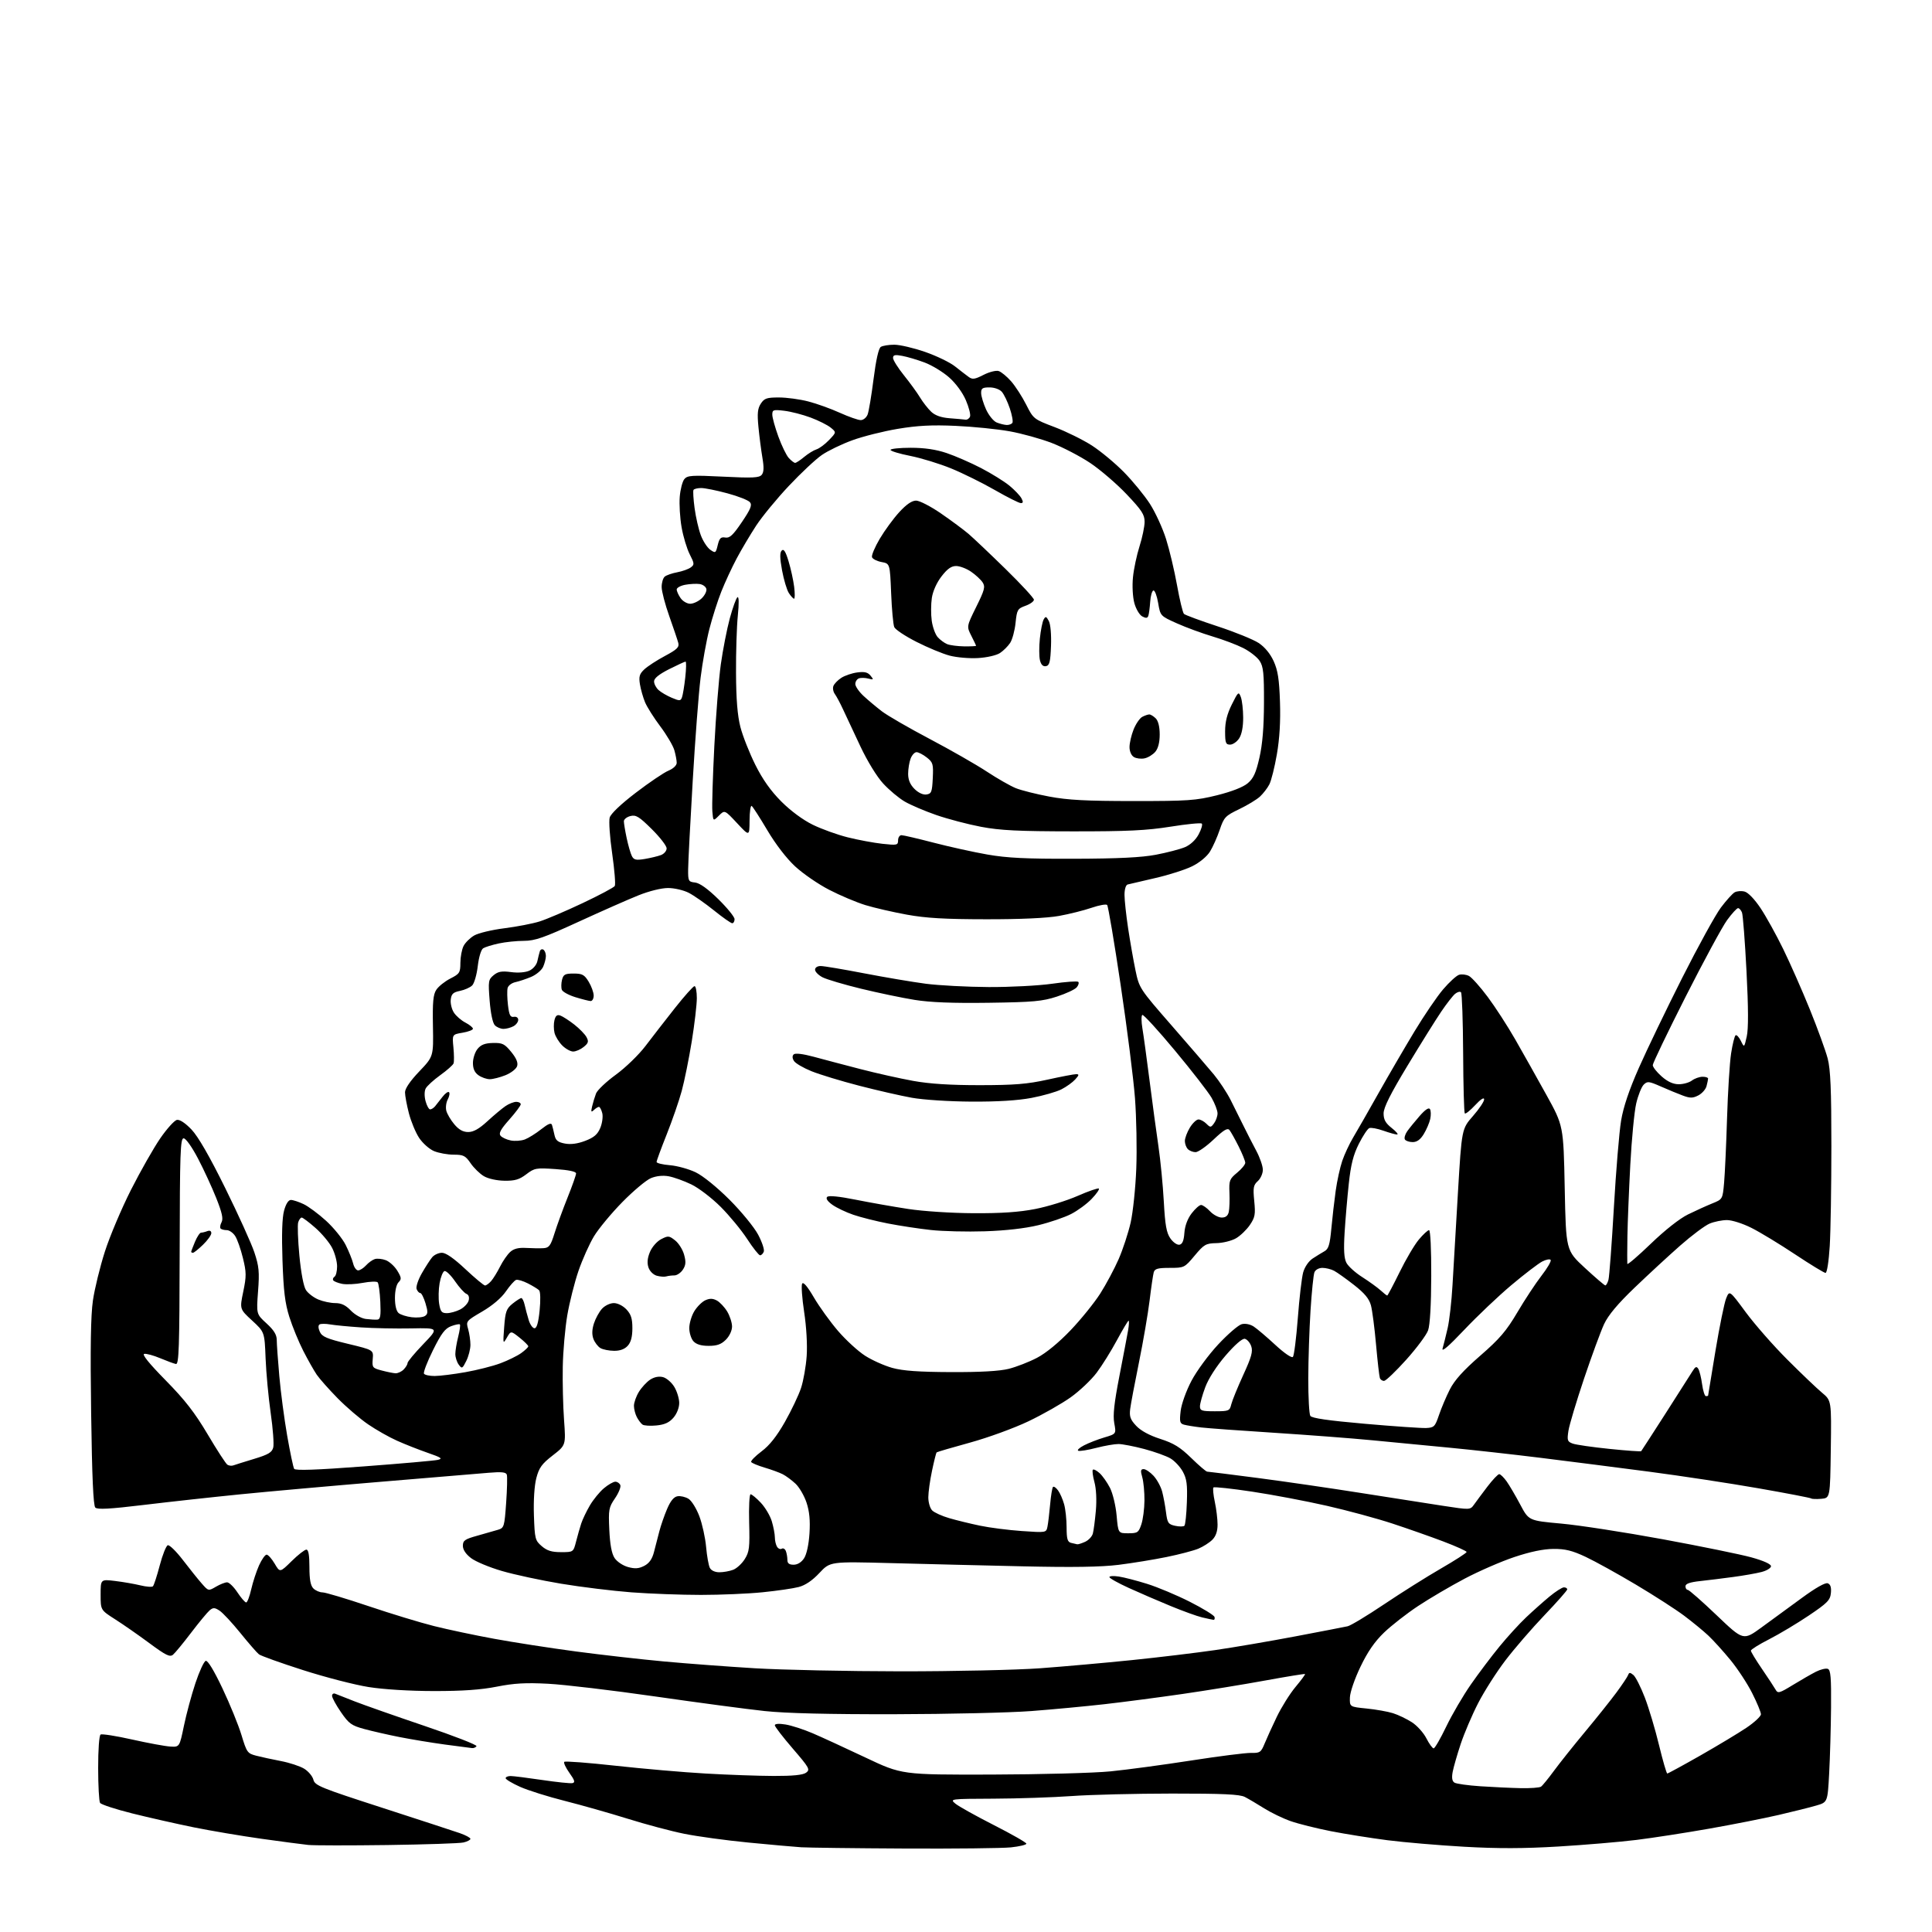 <?xml version="1.0" encoding="UTF-8" standalone="no"?>
<svg 
  version="1.1" 
  xmlns="http://www.w3.org/2000/svg" 
  xmlns:xlink="http://www.w3.org/1999/xlink" 
  xmlns:svg="http://www.w3.org/2000/svg"
  xmlns:rdf="http://www.w3.org/1999/02/22-rdf-syntax-ns#"
  xmlns:cc="http://creativecommons.org/ns#"
  xmlns:dc="http://purl.org/dc/elements/1.1/"
  viewBox="0 0 768 768"
  width="768"
  height="768"
>
<style>svg {background-color: white; }</style>"
<path stroke="none" fill="black" fill-rule="evenodd" d="M359.60,734.82C339.75,734.72 321.25,734.49 318.50,734.32C315.75,734.14 306.30,733.30 297.50,732.44C288.70,731.59 277.23,730.02 272.00,728.96C266.77,727.91 256.65,725.21 249.50,722.97C242.35,720.74 231.10,717.55 224.50,715.88C217.90,714.22 209.91,711.71 206.75,710.30C203.59,708.88 201.00,707.34 201.00,706.86C201.00,706.39 201.89,706.00 202.97,706.00C204.05,706.00 209.69,706.71 215.50,707.57C221.30,708.43 226.72,708.99 227.54,708.82C228.72,708.57 228.47,707.71 226.35,704.75C224.88,702.68 223.96,700.71 224.31,700.36C224.66,700.01 233.84,700.71 244.72,701.91C255.60,703.11 271.70,704.51 280.50,705.01C289.30,705.52 301.48,705.95 307.56,705.97C315.23,705.99 319.18,705.59 320.44,704.67C322.12,703.44 321.74,702.75 315.13,695.08C311.21,690.53 308.00,686.37 308.00,685.82C308.00,685.21 309.63,685.09 312.25,685.51C314.59,685.89 319.43,687.45 323.00,688.98C326.57,690.51 336.02,694.85 344.00,698.63C358.50,705.50 358.50,705.50 394.00,705.42C413.52,705.37 434.90,704.80 441.50,704.14C448.10,703.48 462.50,701.54 473.50,699.83C484.50,698.12 495.22,696.76 497.32,696.81C500.82,696.89 501.27,696.59 502.66,693.20C503.49,691.16 505.68,686.35 507.53,682.50C509.38,678.65 512.73,673.30 514.97,670.61C517.22,667.92 518.93,665.60 518.78,665.45C518.62,665.31 511.52,666.46 503.00,668.02C494.48,669.58 479.62,672.00 470.00,673.39C460.38,674.78 446.43,676.61 439.00,677.45C431.57,678.29 418.52,679.52 410.00,680.17C401.48,680.82 376.95,681.39 355.50,681.43C329.51,681.48 312.33,681.06 304.00,680.17C297.12,679.44 277.55,676.83 260.50,674.38C243.45,671.93 224.29,669.65 217.93,669.32C208.98,668.85 204.36,669.11 197.50,670.47C191.24,671.71 183.92,672.23 172.57,672.22C162.85,672.21 152.55,671.58 146.50,670.62C141.00,669.75 129.27,666.72 120.42,663.88C111.58,661.05 103.71,658.23 102.92,657.61C102.14,657.00 98.82,653.19 95.55,649.14C92.27,645.09 88.56,641.10 87.29,640.27C85.35,639.00 84.74,638.97 83.36,640.11C82.47,640.86 79.16,644.85 76.00,649.00C72.84,653.15 69.59,657.10 68.77,657.78C67.52,658.81 65.93,658.03 59.38,653.18C55.05,649.97 48.91,645.70 45.75,643.69C40.00,640.02 40.00,640.02 40.00,633.90C40.00,627.77 40.00,627.77 45.75,628.46C48.91,628.84 53.43,629.63 55.79,630.20C58.15,630.78 60.40,630.95 60.79,630.58C61.18,630.20 62.40,626.46 63.50,622.27C64.60,618.08 66.04,614.47 66.70,614.26C67.36,614.04 70.06,616.69 72.70,620.13C75.34,623.57 78.70,627.77 80.18,629.45C82.84,632.49 82.86,632.49 85.83,630.75C87.47,629.79 89.47,629.00 90.27,629.00C91.08,629.00 92.93,630.80 94.38,633.00C95.84,635.20 97.40,637.00 97.86,637.00C98.31,637.00 99.22,634.64 99.87,631.75C100.53,628.86 101.93,624.59 102.98,622.25C104.04,619.91 105.39,618.00 105.98,618.00C106.58,618.00 108.02,619.61 109.18,621.57C111.28,625.15 111.28,625.15 115.93,620.57C118.48,618.06 121.12,616.00 121.78,616.00C122.62,616.00 123.00,618.16 123.00,622.93C123.00,627.89 123.45,630.30 124.57,631.43C125.44,632.29 127.08,633.00 128.22,633.00C129.36,633.00 137.54,635.45 146.40,638.43C155.25,641.42 167.00,645.00 172.50,646.38C178.00,647.76 188.76,650.04 196.42,651.44C204.07,652.85 218.70,655.12 228.92,656.48C239.14,657.84 254.93,659.63 264.00,660.46C273.07,661.30 289.27,662.51 300.00,663.16C310.73,663.81 336.82,664.36 358.00,664.38C379.45,664.39 404.03,663.85 413.50,663.16C422.85,662.47 439.27,661.01 450.00,659.91C460.73,658.81 475.57,657.02 483.00,655.94C490.43,654.86 504.82,652.40 515.00,650.47C525.17,648.54 534.49,646.74 535.70,646.47C536.91,646.21 543.44,642.27 550.20,637.73C556.97,633.18 567.11,626.80 572.75,623.54C578.39,620.28 583.00,617.31 583.00,616.94C583.00,616.57 578.84,614.69 573.75,612.76C568.66,610.83 559.55,607.63 553.50,605.64C547.45,603.64 535.75,600.47 527.50,598.59C519.25,596.71 505.85,594.17 497.72,592.95C489.59,591.73 482.68,590.98 482.37,591.29C482.06,591.61 482.30,594.17 482.90,596.98C483.51,599.80 484.00,603.88 484.00,606.05C484.00,608.72 483.32,610.68 481.91,612.09C480.76,613.24 478.27,614.83 476.37,615.62C474.47,616.41 468.77,617.91 463.71,618.94C458.64,619.98 450.06,621.37 444.62,622.05C437.68,622.91 426.40,623.09 406.62,622.64C391.16,622.29 367.59,621.72 354.25,621.36C330.00,620.72 330.00,620.72 325.75,625.26C322.94,628.27 320.14,630.17 317.50,630.86C315.30,631.44 308.84,632.38 303.14,632.95C297.45,633.53 286.42,634.00 278.64,634.00C270.86,634.00 258.43,633.54 251.00,632.98C243.57,632.41 230.97,630.87 223.00,629.54C215.03,628.21 204.45,625.94 199.51,624.49C194.56,623.05 189.05,620.75 187.26,619.38C185.16,617.78 184.00,616.03 184.00,614.48C184.00,612.38 184.77,611.84 189.75,610.46C192.91,609.57 196.62,608.51 198.00,608.10C200.38,607.38 200.53,606.86 201.20,597.42C201.59,591.96 201.71,586.91 201.46,586.19C201.13,585.20 199.34,585.02 194.26,585.45C190.54,585.76 171.30,587.37 151.50,589.02C131.70,590.67 106.50,592.92 95.50,594.02C84.50,595.12 67.29,597.01 57.26,598.22C43.60,599.87 38.73,600.13 37.88,599.28C37.09,598.49 36.58,587.04 36.23,561.75C35.86,535.83 36.07,522.95 36.94,516.94C37.62,512.30 39.76,503.55 41.70,497.50C43.64,491.45 48.30,480.43 52.06,473.00C55.82,465.57 61.06,456.36 63.70,452.51C66.35,448.67 69.33,445.37 70.33,445.18C71.45,444.96 73.66,446.42 76.13,449.01C78.77,451.79 83.28,459.61 89.53,472.27C94.71,482.76 99.92,494.26 101.11,497.82C102.96,503.39 103.17,505.57 102.58,513.33C101.90,522.37 101.90,522.37 105.95,526.07C108.87,528.74 110.00,530.57 110.01,532.63C110.01,534.21 110.47,540.67 111.03,547.00C111.58,553.33 112.99,563.97 114.15,570.66C115.32,577.35 116.57,583.30 116.93,583.88C117.39,584.63 125.71,584.34 144.54,582.92C159.37,581.81 172.62,580.64 174.00,580.33C176.11,579.85 175.50,579.41 170.00,577.51C166.43,576.27 160.95,574.11 157.83,572.71C154.70,571.32 149.53,568.39 146.33,566.20C143.12,564.01 137.67,559.34 134.20,555.81C130.74,552.28 127.00,548.07 125.90,546.45C124.80,544.83 122.39,540.58 120.56,537.00C118.73,533.42 116.24,527.35 115.02,523.50C113.29,518.02 112.70,513.14 112.29,501.00C111.94,490.76 112.15,484.06 112.92,481.25C113.65,478.56 114.65,477.00 115.64,477.00C116.50,477.00 118.77,477.75 120.69,478.66C122.61,479.57 126.65,482.57 129.66,485.32C132.66,488.07 136.16,492.38 137.42,494.91C138.68,497.43 140.01,500.74 140.38,502.25C140.74,503.76 141.63,505.00 142.36,505.00C143.09,505.00 144.49,504.11 145.48,503.03C146.46,501.94 148.04,500.80 149.00,500.50C149.95,500.20 151.92,500.40 153.37,500.95C154.81,501.50 156.87,503.38 157.93,505.12C159.60,507.86 159.66,508.48 158.43,509.72C157.59,510.56 157.00,513.12 157.00,515.95C157.00,518.94 157.55,521.21 158.46,521.97C159.26,522.63 161.63,523.38 163.71,523.63C165.79,523.88 168.14,523.65 168.93,523.12C170.13,522.32 170.16,521.48 169.14,518.08C168.47,515.84 167.54,514.00 167.07,514.00C166.60,514.00 165.94,513.29 165.61,512.42C165.28,511.56 166.20,508.74 167.67,506.17C169.14,503.60 171.01,500.71 171.82,499.75C172.64,498.79 174.38,498.00 175.69,498.00C177.25,498.00 180.48,500.25 185.00,504.50C188.81,508.07 192.32,511.00 192.81,511.00C193.29,511.00 194.38,510.21 195.23,509.25C196.07,508.29 197.67,505.70 198.78,503.50C199.88,501.30 201.70,498.67 202.82,497.66C204.26,496.36 206.11,495.90 209.18,496.08C211.56,496.22 214.66,496.26 216.07,496.17C218.27,496.02 218.89,495.19 220.43,490.25C221.42,487.09 223.75,480.70 225.61,476.06C227.48,471.41 229.00,467.09 229.00,466.45C229.00,465.71 226.05,465.08 220.83,464.73C213.11,464.20 212.46,464.31 209.20,466.80C206.44,468.90 204.70,469.42 200.51,469.36C197.47,469.31 194.06,468.56 192.35,467.55C190.73,466.59 188.36,464.28 187.08,462.41C185.02,459.40 184.22,459.00 180.34,459.00C177.92,459.00 174.41,458.36 172.53,457.58C170.66,456.80 168.00,454.43 166.61,452.33C165.22,450.22 163.39,445.82 162.54,442.54C161.69,439.26 161.00,435.52 161.00,434.22C161.00,432.71 163.05,429.70 166.66,425.92C172.32,419.98 172.32,419.98 172.10,407.91C171.92,398.32 172.19,395.35 173.45,393.44C174.32,392.11 176.82,390.11 179.01,388.99C182.71,387.11 183.00,386.65 183.01,382.73C183.02,380.40 183.59,377.40 184.27,376.05C184.95,374.71 186.85,372.83 188.50,371.87C190.15,370.91 195.55,369.62 200.50,369.00C205.45,368.37 211.75,367.16 214.50,366.29C217.25,365.43 224.95,362.15 231.60,359.00C238.26,355.86 244.01,352.79 244.38,352.20C244.75,351.60 244.28,345.80 243.35,339.30C242.41,332.81 241.97,326.38 242.36,325.00C242.81,323.46 246.79,319.67 252.76,315.11C258.08,311.04 263.91,307.10 265.72,306.35C267.65,305.54 269.00,304.26 269.00,303.23C269.00,302.27 268.58,300.01 268.06,298.21C267.54,296.41 265.04,292.17 262.50,288.78C259.95,285.40 257.22,281.07 256.42,279.17C255.63,277.26 254.71,274.03 254.38,271.99C253.89,268.93 254.20,267.89 256.14,266.07C257.44,264.86 261.12,262.46 264.33,260.75C269.14,258.18 270.07,257.27 269.63,255.57C269.33,254.43 267.73,249.68 266.07,245.00C264.40,240.32 263.03,235.09 263.02,233.37C263.01,231.65 263.56,229.78 264.25,229.21C264.94,228.64 267.16,227.87 269.20,227.49C271.23,227.11 273.64,226.25 274.56,225.58C276.10,224.45 276.07,224.06 274.17,220.33C273.04,218.11 271.58,213.27 270.94,209.57C270.29,205.86 269.97,200.42 270.21,197.48C270.45,194.53 271.28,191.37 272.04,190.45C273.27,188.97 275.03,188.86 287.51,189.48C299.17,190.07 301.80,189.94 302.79,188.75C303.66,187.71 303.73,185.82 303.06,181.90C302.56,178.93 301.85,173.44 301.49,169.70C300.97,164.33 301.17,162.39 302.44,160.45C303.83,158.33 304.81,158.00 309.63,158.00C312.70,158.00 317.95,158.71 321.30,159.58C324.65,160.44 330.29,162.47 333.83,164.08C337.38,165.68 341.13,167.00 342.16,167.00C343.20,167.00 344.43,165.99 344.90,164.75C345.37,163.51 346.43,157.16 347.26,150.63C348.22,143.08 349.26,138.45 350.13,137.90C350.88,137.42 353.30,137.03 355.50,137.03C357.70,137.03 363.22,138.32 367.76,139.90C372.30,141.48 377.64,144.06 379.62,145.64C381.60,147.21 384.04,149.09 385.03,149.81C386.55,150.93 387.46,150.81 390.97,149.02C393.27,147.84 395.95,147.17 397.00,147.50C398.03,147.83 400.26,149.67 401.95,151.59C403.63,153.51 406.32,157.67 407.92,160.84C410.79,166.52 410.92,166.63 419.25,169.79C423.88,171.55 430.56,174.85 434.09,177.13C437.61,179.41 443.35,184.18 446.83,187.73C450.31,191.28 454.93,196.92 457.09,200.26C459.25,203.61 462.14,209.89 463.51,214.22C464.88,218.55 466.85,226.84 467.89,232.64C468.93,238.44 470.17,243.56 470.64,244.03C471.11,244.49 477.12,246.71 484.00,248.97C490.87,251.22 498.23,254.21 500.34,255.60C502.77,257.21 504.95,259.86 506.30,262.82C507.96,266.48 508.51,270.00 508.81,279.00C509.07,286.68 508.66,293.59 507.58,299.82C506.70,304.95 505.35,310.35 504.58,311.82C503.82,313.30 502.13,315.47 500.85,316.66C499.56,317.85 495.84,320.10 492.59,321.66C487.08,324.31 486.55,324.86 484.87,329.82C483.88,332.75 482.14,336.66 481.00,338.50C479.77,340.48 476.88,342.88 473.94,344.34C471.21,345.70 464.59,347.82 459.23,349.04C453.88,350.26 448.94,351.41 448.25,351.60C447.53,351.79 447.00,353.54 447.01,355.72C447.01,357.80 447.66,363.80 448.45,369.06C449.25,374.32 450.56,381.83 451.38,385.75C452.85,392.80 453.03,393.08 465.68,407.58C472.73,415.66 480.30,424.45 482.50,427.10C484.70,429.76 487.70,434.31 489.17,437.21C490.63,440.12 492.94,444.75 494.29,447.50C495.64,450.25 497.92,454.71 499.37,457.42C500.82,460.13 502.00,463.54 502.00,465.01C502.00,466.49 501.10,468.51 499.99,469.51C498.24,471.09 498.06,472.13 498.58,477.41C499.11,482.74 498.89,483.93 496.84,486.95C495.55,488.84 493.08,491.22 491.35,492.23C489.61,493.24 486.12,494.11 483.59,494.16C479.34,494.25 478.65,494.64 474.89,499.13C470.87,503.94 470.74,504.00 464.97,504.00C460.27,504.00 459.04,504.34 458.63,505.75C458.36,506.71 457.61,511.77 456.98,517.00C456.34,522.23 454.45,533.25 452.77,541.50C451.09,549.75 449.51,558.13 449.26,560.13C448.90,563.09 449.33,564.32 451.66,566.79C453.48,568.74 456.91,570.60 461.24,571.99C466.58,573.71 469.14,575.28 473.54,579.58C476.59,582.56 479.44,585.00 479.87,585.00C480.30,585.00 489.35,586.14 499.99,587.52C510.63,588.91 529.05,591.59 540.92,593.47C552.79,595.35 567.44,597.64 573.47,598.56C584.43,600.24 584.43,600.24 585.97,598.07C586.81,596.88 589.20,593.68 591.27,590.95C593.35,588.23 595.46,586.00 595.96,586.00C596.45,586.00 597.78,587.29 598.91,588.87C600.03,590.45 602.47,594.61 604.33,598.11C607.71,604.48 607.71,604.48 620.60,605.65C627.70,606.29 645.88,609.10 661.00,611.88C676.12,614.67 691.99,617.91 696.25,619.09C701.02,620.41 704.00,621.75 704.00,622.58C704.00,623.32 702.31,624.36 700.25,624.89C698.19,625.43 693.12,626.32 689.00,626.87C684.88,627.43 678.91,628.17 675.75,628.51C671.73,628.95 670.00,629.57 670.00,630.57C670.00,631.36 670.41,632.00 670.92,632.00C671.42,632.00 676.59,636.54 682.41,642.10C692.99,652.20 692.99,652.20 700.24,646.92C704.23,644.01 711.44,638.74 716.26,635.21C721.75,631.18 725.59,629.01 726.57,629.39C727.64,629.80 728.03,631.00 727.81,633.24C727.54,636.09 726.44,637.21 719.00,642.22C714.33,645.36 707.24,649.60 703.25,651.64C699.26,653.67 696.00,655.71 696.00,656.16C696.00,656.61 697.99,659.89 700.42,663.44C702.85,666.99 705.28,670.69 705.82,671.65C706.72,673.25 707.31,673.10 712.65,669.83C715.87,667.86 720.00,665.49 721.84,664.55C723.68,663.62 725.81,663.10 726.59,663.40C727.72,663.83 727.97,666.83 727.87,678.72C727.80,686.85 727.46,698.66 727.12,704.96C726.50,716.42 726.50,716.42 722.00,717.73C719.52,718.46 712.77,720.14 707.00,721.48C701.23,722.82 688.85,725.26 679.50,726.91C670.15,728.56 657.10,730.58 650.50,731.40C643.90,732.21 629.95,733.39 619.50,734.02C605.78,734.84 595.36,734.87 582.00,734.11C571.83,733.53 558.10,732.36 551.50,731.51C544.90,730.66 534.80,729.05 529.06,727.93C523.31,726.80 516.11,725.00 513.06,723.93C510.00,722.86 505.25,720.56 502.50,718.83C499.75,717.10 496.31,715.07 494.85,714.32C492.80,713.26 486.17,712.96 465.85,712.97C451.36,712.98 433.43,713.42 426.00,713.96C418.57,714.49 404.62,714.96 395.00,715.00C377.61,715.07 377.51,715.08 379.80,716.99C381.07,718.04 387.93,721.87 395.05,725.49C402.17,729.11 408.00,732.44 408.00,732.89C408.00,733.35 405.23,734.00 401.85,734.36C398.47,734.71 379.46,734.92 359.60,734.82zM154.00,733.43C138.88,733.63 124.70,733.62 122.50,733.39C120.30,733.16 111.97,732.06 104.00,730.95C96.03,729.83 83.88,727.78 77.00,726.39C70.12,724.99 59.11,722.50 52.51,720.85C45.92,719.20 40.19,717.32 39.78,716.68C39.37,716.03 39.02,709.79 39.02,702.81C39.01,695.50 39.42,689.86 39.99,689.51C40.53,689.17 46.16,690.06 52.50,691.48C58.83,692.90 65.67,694.16 67.69,694.28C71.36,694.50 71.36,694.50 73.12,686.00C74.09,681.33 76.14,673.70 77.69,669.06C79.24,664.41 81.07,660.43 81.78,660.22C82.58,659.96 85.06,664.04 88.43,671.16C91.39,677.40 94.80,685.76 96.00,689.74C98.08,696.61 98.37,697.02 101.84,697.92C103.85,698.44 108.28,699.40 111.68,700.05C115.07,700.70 119.22,702.06 120.90,703.08C122.57,704.10 124.23,706.07 124.58,707.46C125.16,709.77 127.40,710.68 151.86,718.59C166.51,723.34 180.41,727.88 182.75,728.69C185.09,729.50 187.00,730.53 187.00,730.97C187.00,731.41 185.76,732.06 184.25,732.41C182.74,732.77 169.12,733.22 154.00,733.43zM604.50,710.82C608.35,710.90 611.98,710.64 612.57,710.23C613.16,709.83 615.46,707.01 617.69,703.97C619.92,700.93 625.48,693.95 630.04,688.47C634.61,682.99 640.25,675.92 642.59,672.76C644.92,669.60 647.02,666.45 647.25,665.76C647.59,664.77 648.02,664.78 649.30,665.84C650.19,666.58 652.24,670.63 653.86,674.84C655.47,679.05 658.01,687.56 659.50,693.75C661.00,699.94 662.47,705.00 662.77,705.00C663.07,705.00 668.98,701.78 675.91,697.84C682.83,693.89 691.09,688.93 694.25,686.80C697.41,684.67 700.00,682.26 700.00,681.44C700.00,680.62 698.44,676.85 696.53,673.07C694.63,669.28 690.72,663.33 687.85,659.84C684.98,656.35 681.03,651.99 679.07,650.15C677.11,648.31 672.80,644.77 669.50,642.29C666.20,639.81 657.57,634.25 650.33,629.94C643.08,625.62 634.08,620.65 630.33,618.88C624.95,616.36 622.22,615.69 617.50,615.72C613.51,615.75 608.31,616.83 602.00,618.94C596.77,620.68 587.87,624.56 582.21,627.55C576.55,630.54 568.22,635.43 563.71,638.42C559.19,641.41 553.11,646.16 550.18,648.97C546.45,652.56 543.66,656.60 540.80,662.57C538.50,667.35 536.67,672.68 536.61,674.77C536.50,678.49 536.50,678.49 543.23,679.16C546.93,679.53 551.65,680.37 553.73,681.02C555.80,681.67 559.18,683.29 561.23,684.61C563.28,685.92 565.88,688.80 567.00,691.00C568.12,693.20 569.43,695.00 569.90,695.00C570.37,695.00 572.62,691.10 574.91,686.33C577.20,681.56 581.61,674.03 584.71,669.58C587.80,665.14 592.92,658.35 596.08,654.50C599.23,650.65 603.99,645.44 606.66,642.92C609.32,640.40 613.49,636.69 615.93,634.67C618.37,632.65 620.95,631.00 621.68,631.00C622.41,631.00 623.00,631.36 623.00,631.80C623.00,632.23 618.93,636.85 613.96,642.05C608.99,647.25 602.01,655.33 598.45,660.00C594.88,664.67 590.00,672.33 587.60,677.00C585.19,681.67 582.08,688.97 580.67,693.20C579.26,697.44 577.82,702.45 577.46,704.34C577.02,706.70 577.24,708.04 578.16,708.62C578.90,709.09 583.55,709.74 588.50,710.07C593.45,710.40 600.65,710.74 604.50,710.82zM187.69,694.90C187.04,694.84 182.12,694.20 176.78,693.47C171.43,692.74 163.33,691.40 158.78,690.50C154.22,689.60 147.93,688.16 144.79,687.31C139.72,685.93 138.68,685.18 135.54,680.62C133.59,677.79 132.00,674.88 132.00,674.13C132.00,673.39 132.56,673.01 133.25,673.28C133.94,673.55 137.43,674.93 141.00,676.33C144.57,677.73 157.05,682.11 168.73,686.07C180.41,690.02 189.72,693.64 189.42,694.13C189.13,694.61 188.35,694.95 187.69,694.90zM482.33,643.90C481.88,643.84 479.86,643.41 477.85,642.94C475.84,642.46 470.22,640.43 465.35,638.42C460.48,636.42 453.01,633.19 448.75,631.25C444.49,629.31 441.00,627.36 441.00,626.92C441.00,626.48 442.69,626.38 444.75,626.70C446.81,627.01 451.88,628.32 456.00,629.61C460.12,630.89 467.75,634.09 472.95,636.72C478.14,639.35 482.57,642.06 482.78,642.75C482.99,643.44 482.79,643.95 482.33,643.90zM285.97,625.00C287.56,625.00 290.02,624.56 291.43,624.02C292.84,623.49 294.92,621.58 296.05,619.77C297.87,616.88 298.07,615.19 297.80,605.25C297.63,599.06 297.89,594.00 298.37,594.00C298.86,594.00 300.69,595.51 302.43,597.36C304.17,599.21 306.14,602.52 306.80,604.72C307.46,606.93 308.01,609.80 308.02,611.12C308.02,612.43 308.42,614.12 308.90,614.88C309.38,615.64 310.23,615.98 310.78,615.63C311.34,615.29 312.06,615.72 312.40,616.59C312.73,617.45 313.00,619.03 313.00,620.08C313.00,621.46 313.70,622.00 315.48,622.00C317.03,622.00 318.58,621.05 319.63,619.44C320.65,617.88 321.49,614.02 321.78,609.57C322.11,604.38 321.77,600.82 320.60,597.29C319.69,594.56 317.72,591.18 316.22,589.78C314.73,588.39 312.45,586.70 311.17,586.04C309.89,585.39 306.65,584.19 303.96,583.40C301.28,582.60 298.87,581.60 298.61,581.17C298.34,580.75 300.20,578.85 302.72,576.95C305.90,574.57 308.77,570.94 312.01,565.24C314.59,560.69 317.48,554.62 318.43,551.74C319.38,548.86 320.39,543.12 320.67,539.00C320.97,534.60 320.56,527.38 319.66,521.53C318.83,516.05 318.47,510.98 318.86,510.28C319.33,509.44 320.96,511.35 323.53,515.75C325.70,519.46 330.03,525.46 333.14,529.08C336.26,532.71 341.09,537.13 343.88,538.92C346.67,540.71 351.55,542.89 354.73,543.77C358.93,544.93 365.25,545.38 378.00,545.43C389.70,545.48 397.32,545.05 401.00,544.13C404.02,543.37 409.09,541.40 412.25,539.74C415.82,537.87 420.86,533.72 425.54,528.83C429.69,524.49 435.00,517.91 437.36,514.22C439.71,510.52 443.01,504.35 444.69,500.50C446.37,496.65 448.51,490.12 449.45,486.00C450.38,481.88 451.39,472.20 451.69,464.50C451.99,456.80 451.75,444.20 451.17,436.50C450.58,428.80 448.02,408.55 445.47,391.50C442.93,374.45 440.52,360.16 440.11,359.74C439.71,359.32 436.91,359.83 433.90,360.86C430.88,361.90 425.06,363.36 420.96,364.10C416.18,364.96 405.76,365.44 392.00,365.42C375.66,365.41 368.10,364.97 360.50,363.59C355.00,362.59 347.57,360.88 344.00,359.79C340.43,358.69 333.95,355.96 329.61,353.71C325.26,351.47 319.18,347.28 316.08,344.41C312.66,341.25 308.31,335.59 305.02,330.03C302.03,324.99 299.24,320.65 298.80,320.37C298.36,320.10 297.98,322.72 297.96,326.19C297.92,332.50 297.92,332.50 293.00,327.22C288.07,321.93 288.07,321.93 285.78,324.22C283.50,326.50 283.50,326.50 283.17,322.50C282.98,320.30 283.34,308.60 283.96,296.50C284.58,284.40 285.74,269.80 286.54,264.06C287.35,258.32 288.95,250.10 290.11,245.80C291.28,241.50 292.65,237.72 293.16,237.40C293.74,237.04 293.79,239.82 293.30,244.66C292.86,248.97 292.53,259.25 292.58,267.50C292.63,278.03 293.15,284.44 294.32,289.00C295.24,292.57 297.91,299.32 300.24,304.00C303.17,309.87 306.38,314.39 310.58,318.61C314.30,322.33 319.18,325.94 323.09,327.85C326.62,329.58 332.88,331.83 337.00,332.86C341.12,333.89 347.31,335.04 350.75,335.42C356.61,336.06 357.00,335.97 357.00,334.05C357.00,332.92 357.61,332.00 358.35,332.00C359.10,332.00 364.83,333.34 371.10,334.97C377.37,336.60 387.00,338.73 392.50,339.69C400.31,341.06 407.86,341.43 427.00,341.37C444.52,341.32 453.78,340.86 459.50,339.77C463.90,338.93 469.08,337.58 471.01,336.77C473.18,335.86 475.27,333.92 476.47,331.69C477.54,329.70 478.11,327.78 477.74,327.40C477.37,327.03 471.76,327.58 465.28,328.62C455.82,330.13 448.19,330.50 426.50,330.48C404.82,330.46 397.63,330.11 390.00,328.67C384.77,327.68 376.75,325.57 372.16,323.98C367.58,322.39 361.92,319.97 359.60,318.61C357.28,317.25 353.45,314.04 351.09,311.48C348.57,308.75 344.80,302.60 342.00,296.66C339.36,291.07 336.27,284.48 335.13,282.00C333.98,279.52 332.52,276.77 331.87,275.89C331.21,275.00 330.95,273.56 331.29,272.69C331.62,271.83 333.02,270.37 334.41,269.47C335.79,268.56 338.65,267.59 340.75,267.31C343.65,266.92 344.94,267.23 346.04,268.57C347.38,270.20 347.30,270.30 345.15,269.74C343.86,269.41 342.18,269.38 341.40,269.68C340.63,269.97 340.00,270.98 340.00,271.91C340.00,272.84 341.46,274.97 343.25,276.63C345.04,278.29 348.33,281.05 350.56,282.76C352.79,284.47 361.35,289.41 369.59,293.75C377.82,298.09 388.00,303.91 392.21,306.68C396.42,309.46 401.65,312.44 403.83,313.32C406.02,314.19 412.01,315.70 417.15,316.66C424.43,318.03 431.83,318.43 450.50,318.43C472.25,318.44 475.37,318.22 483.78,316.13C489.60,314.68 494.15,312.91 495.97,311.37C498.26,309.44 499.25,307.29 500.64,301.21C501.85,295.91 502.42,289.12 502.45,279.46C502.49,267.67 502.22,264.99 500.73,262.72C499.76,261.23 496.83,258.94 494.23,257.62C491.63,256.30 486.12,254.22 482.00,253.00C477.88,251.77 471.52,249.44 467.88,247.81C461.26,244.85 461.26,244.85 460.38,239.67C459.90,236.83 459.05,234.60 458.50,234.73C457.95,234.86 457.37,236.89 457.22,239.23C457.06,241.58 456.73,244.08 456.48,244.79C456.14,245.76 455.53,245.82 454.05,245.03C452.96,244.44 451.55,242.06 450.92,239.73C450.27,237.33 450.03,232.91 450.37,229.50C450.69,226.20 451.87,220.65 452.98,217.16C454.09,213.67 455.00,209.29 455.00,207.41C455.00,204.56 453.84,202.79 447.84,196.47C443.90,192.32 437.40,186.74 433.40,184.06C429.39,181.38 422.53,177.81 418.14,176.11C413.76,174.42 406.19,172.32 401.33,171.45C396.47,170.57 386.83,169.60 379.91,169.29C370.43,168.86 364.75,169.16 356.91,170.47C351.18,171.42 343.04,173.47 338.82,175.01C334.59,176.55 329.14,179.18 326.71,180.86C324.27,182.53 318.38,188.05 313.61,193.12C308.84,198.18 302.99,205.29 300.61,208.91C298.24,212.54 294.74,218.43 292.84,222.00C290.94,225.57 288.20,231.48 286.75,235.13C285.29,238.78 283.15,245.51 281.98,250.08C280.81,254.65 279.24,263.37 278.49,269.45C277.73,275.53 276.32,294.00 275.36,310.50C274.39,327.00 273.57,342.75 273.55,345.50C273.50,350.25 273.64,350.52 276.32,350.82C278.17,351.04 281.33,353.30 285.57,357.45C289.10,360.92 292.00,364.49 292.00,365.38C292.00,366.27 291.58,367.00 291.07,367.00C290.55,367.00 287.29,364.71 283.82,361.91C280.34,359.11 275.83,355.96 273.79,354.91C271.75,353.86 268.05,353.00 265.57,353.00C262.91,353.00 258.06,354.20 253.78,355.92C249.77,357.52 239.07,362.25 230.00,366.41C216.19,372.76 212.65,373.99 208.30,374.00C205.44,374.00 200.94,374.46 198.30,375.03C195.66,375.60 192.86,376.46 192.08,376.95C191.25,377.46 190.35,380.43 189.92,384.04C189.52,387.45 188.52,390.91 187.71,391.72C186.89,392.54 184.71,393.51 182.86,393.89C180.13,394.44 179.44,395.10 179.18,397.35C179.00,398.88 179.57,401.22 180.44,402.54C181.31,403.87 183.36,405.65 185.01,406.50C186.65,407.36 188.00,408.45 188.00,408.94C188.00,409.43 186.14,410.14 183.87,410.52C179.74,411.22 179.74,411.22 180.24,416.36C180.51,419.19 180.54,422.04 180.30,422.71C180.06,423.37 177.67,425.49 174.99,427.41C172.31,429.34 169.71,431.72 169.21,432.71C168.67,433.76 168.66,435.83 169.18,437.75C169.66,439.54 170.48,441.00 170.99,441.00C171.50,441.00 172.39,440.44 172.96,439.75C173.53,439.06 174.86,437.38 175.91,436.00C176.97,434.62 178.13,433.80 178.49,434.16C178.86,434.53 178.64,435.81 178.00,437.01C177.35,438.21 177.09,440.23 177.41,441.52C177.74,442.80 179.16,445.23 180.59,446.92C182.40,449.08 184.06,450.00 186.13,450.00C188.22,450.00 190.46,448.74 193.79,445.67C196.38,443.29 199.61,440.59 200.97,439.67C202.33,438.75 204.24,438.00 205.22,438.00C206.20,438.00 207.00,438.43 207.00,438.97C207.00,439.50 204.95,442.24 202.45,445.06C199.03,448.91 198.17,450.50 198.97,451.47C199.56,452.18 201.38,453.03 203.02,453.35C204.66,453.68 207.19,453.50 208.64,452.95C210.10,452.39 213.02,450.57 215.14,448.89C217.88,446.72 219.12,446.22 219.42,447.17C219.65,447.90 220.10,449.72 220.42,451.21C220.89,453.34 221.76,454.05 224.55,454.58C226.91,455.02 229.60,454.66 232.64,453.50C236.12,452.17 237.54,450.95 238.62,448.37C239.40,446.51 239.75,443.86 239.41,442.49C239.06,441.12 238.47,440.00 238.09,440.00C237.71,440.00 236.80,440.56 236.07,441.25C234.98,442.28 234.86,442.02 235.38,439.79C235.73,438.31 236.43,436.00 236.93,434.68C237.44,433.36 240.98,429.99 244.81,427.21C248.65,424.41 253.92,419.31 256.57,415.82C259.21,412.34 264.47,405.56 268.27,400.75C272.07,395.94 275.59,392.00 276.09,392.00C276.59,392.00 277.00,394.14 277.00,396.75C277.00,399.36 276.09,407.12 274.98,414.00C273.86,420.88 272.07,429.72 271.00,433.66C269.93,437.60 267.24,445.37 265.03,450.93C262.81,456.49 261.00,461.43 261.00,461.90C261.00,462.37 263.39,462.95 266.30,463.19C269.22,463.43 273.83,464.71 276.55,466.02C279.47,467.43 285.00,471.92 290.04,476.95C294.73,481.65 299.83,487.88 301.37,490.80C302.92,493.71 303.93,496.75 303.62,497.55C303.31,498.35 302.65,499.00 302.15,499.00C301.65,499.00 299.34,496.09 297.02,492.53C294.71,488.98 289.96,483.22 286.47,479.73C282.98,476.24 277.74,472.23 274.81,470.82C271.89,469.41 267.84,467.96 265.80,467.59C263.46,467.17 260.87,467.45 258.73,468.34C256.88,469.11 251.79,473.37 247.43,477.81C243.07,482.24 237.99,488.37 236.13,491.42C234.28,494.48 231.50,500.70 229.94,505.24C228.39,509.78 226.39,517.69 225.51,522.81C224.64,527.93 223.82,537.16 223.71,543.31C223.59,549.47 223.82,559.00 224.22,564.50C224.94,574.50 224.94,574.50 219.72,578.55C215.38,581.91 214.28,583.44 213.20,587.55C212.42,590.55 212.04,596.39 212.24,602.37C212.56,611.72 212.73,612.37 215.35,614.62C217.45,616.43 219.29,617.00 223.02,617.00C227.92,617.00 227.92,617.00 229.01,612.75C229.61,610.41 230.53,607.18 231.06,605.57C231.59,603.96 233.13,600.74 234.49,598.42C235.85,596.11 238.35,593.04 240.06,591.61C241.76,590.17 243.81,589.00 244.61,589.00C245.41,589.00 246.30,589.62 246.59,590.37C246.88,591.12 245.92,593.49 244.46,595.62C241.99,599.23 241.84,600.10 242.21,608.12C242.48,613.98 243.15,617.57 244.29,619.32C245.24,620.77 247.58,622.34 249.62,622.91C252.42,623.68 253.92,623.57 256.10,622.45C258.07,621.43 259.24,619.78 259.96,616.99C260.53,614.80 261.49,611.09 262.09,608.75C262.69,606.41 264.09,602.39 265.19,599.81C266.56,596.60 267.88,595.01 269.35,594.78C270.53,594.59 272.50,595.05 273.71,595.81C274.93,596.56 276.87,599.70 278.02,602.77C279.17,605.85 280.37,611.32 280.69,614.93C281.01,618.55 281.68,622.29 282.17,623.25C282.72,624.31 284.22,625.00 285.97,625.00zM428.20,613.88C428.59,613.95 430.01,613.50 431.37,612.88C432.72,612.26 434.10,610.80 434.42,609.63C434.74,608.46 435.28,604.35 435.62,600.50C435.99,596.25 435.77,591.79 435.05,589.15C434.40,586.76 434.12,584.55 434.43,584.24C434.74,583.93 435.94,584.54 437.10,585.59C438.26,586.64 440.12,589.27 441.23,591.44C442.35,593.64 443.52,598.51 443.87,602.44C444.50,609.50 444.50,609.50 448.50,609.50C452.18,609.50 452.60,609.22 453.69,606.00C454.35,604.08 454.91,599.80 454.94,596.49C454.97,593.19 454.58,589.03 454.07,587.24C453.32,584.63 453.43,584.00 454.62,584.00C455.43,584.00 457.20,585.19 458.55,586.65C459.90,588.11 461.44,590.92 461.97,592.90C462.49,594.88 463.19,598.61 463.51,601.18C464.04,605.39 464.41,605.93 467.12,606.53C468.78,606.89 470.45,606.89 470.82,606.51C471.19,606.14 471.64,601.94 471.80,597.17C472.05,590.11 471.75,587.85 470.19,585.00C469.14,583.08 466.92,580.71 465.27,579.74C463.62,578.77 458.95,577.09 454.89,576.01C450.82,574.93 446.21,574.04 444.64,574.02C443.07,574.01 439.09,574.70 435.80,575.55C432.51,576.41 429.29,576.93 428.66,576.71C428.02,576.50 429.02,575.53 430.88,574.57C432.74,573.60 436.39,572.18 438.99,571.41C443.73,570.00 443.73,570.00 442.94,565.75C442.36,562.60 442.89,557.75 444.98,547.00C446.53,539.02 448.09,530.81 448.45,528.75C448.80,526.69 448.88,525.00 448.63,525.00C448.38,525.00 446.30,528.49 444.00,532.75C441.71,537.01 438.08,542.84 435.93,545.69C433.78,548.55 429.14,552.94 425.62,555.45C422.10,557.96 414.56,562.24 408.86,564.97C403.09,567.72 392.76,571.49 385.58,573.46C378.48,575.41 372.51,577.16 372.31,577.35C372.12,577.55 371.30,580.81 370.50,584.61C369.69,588.40 369.03,593.16 369.02,595.18C369.01,597.20 369.70,599.56 370.56,600.42C371.42,601.28 374.47,602.66 377.33,603.49C380.20,604.33 385.68,605.67 389.52,606.47C393.36,607.28 400.86,608.24 406.20,608.61C415.85,609.28 415.89,609.27 416.38,606.89C416.65,605.58 417.13,601.61 417.44,598.08C417.75,594.55 418.27,591.40 418.58,591.08C418.90,590.76 419.81,591.38 420.59,592.46C421.38,593.53 422.46,596.00 423.00,597.95C423.55,599.90 423.99,604.05 423.99,607.18C424.00,611.74 424.34,612.94 425.75,613.31C426.71,613.56 427.82,613.82 428.20,613.88zM723.96,595.80C722.02,595.96 720.22,595.89 719.96,595.65C719.71,595.41 710.27,593.59 699.00,591.62C687.73,589.64 668.15,586.67 655.50,585.01C642.85,583.35 623.50,580.88 612.50,579.52C601.50,578.16 585.30,576.35 576.50,575.51C567.70,574.66 553.75,573.32 545.50,572.53C537.25,571.73 519.70,570.40 506.50,569.55C493.30,568.71 480.25,567.76 477.50,567.44C474.75,567.12 471.66,566.61 470.62,566.32C469.01,565.86 468.83,565.11 469.33,560.87C469.66,558.10 471.52,552.89 473.62,548.91C475.66,545.02 480.44,538.52 484.27,534.42C488.09,530.33 492.29,526.71 493.61,526.38C495.04,526.02 496.98,526.41 498.40,527.34C499.71,528.20 503.55,531.47 506.94,534.60C510.49,537.89 513.46,539.92 513.95,539.40C514.41,538.91 515.29,531.98 515.90,524.00C516.50,516.02 517.47,507.83 518.03,505.79C518.64,503.63 520.20,501.34 521.79,500.29C523.28,499.31 525.41,498.00 526.50,497.39C528.12,496.50 528.64,494.79 529.23,488.39C529.63,484.05 530.41,477.28 530.96,473.34C531.51,469.41 532.68,464.07 533.56,461.48C534.44,458.90 536.40,454.69 537.92,452.14C539.45,449.59 543.99,441.65 548.01,434.50C552.04,427.35 558.46,416.32 562.28,410.00C566.10,403.68 571.21,396.16 573.64,393.31C576.07,390.45 578.93,387.84 579.99,387.50C581.05,387.17 582.84,387.38 583.97,387.98C585.09,388.58 588.43,392.32 591.39,396.29C594.35,400.25 599.27,407.85 602.32,413.17C605.37,418.49 610.93,428.39 614.68,435.17C621.50,447.50 621.50,447.50 622.00,472.28C622.50,497.07 622.50,497.07 630.00,504.00C634.12,507.81 637.79,510.95 638.13,510.97C638.48,510.98 639.05,509.99 639.39,508.75C639.73,507.51 640.70,494.57 641.54,480.00C642.38,465.43 643.67,449.89 644.41,445.48C645.32,440.03 647.59,433.28 651.48,424.48C654.63,417.34 662.38,401.25 668.70,388.72C675.02,376.20 681.94,363.62 684.08,360.77C686.22,357.93 688.68,355.20 689.56,354.71C690.43,354.22 692.20,354.08 693.49,354.41C694.89,354.76 697.45,357.42 699.84,360.99C702.04,364.29 706.10,371.61 708.85,377.25C711.61,382.89 716.38,393.71 719.46,401.30C722.53,408.89 725.71,417.65 726.53,420.76C727.66,425.12 728.00,433.11 728.00,455.55C728.00,471.58 727.71,489.48 727.35,495.34C726.97,501.46 726.26,506.00 725.68,506.00C725.12,506.00 719.68,502.68 713.58,498.63C707.49,494.58 699.70,489.85 696.28,488.13C692.79,486.37 688.49,485.00 686.50,485.00C684.54,485.00 681.43,485.63 679.59,486.40C677.75,487.17 672.49,491.10 667.89,495.15C663.30,499.19 655.16,506.71 649.80,511.85C643.05,518.32 639.32,522.78 637.65,526.35C636.33,529.18 632.75,538.92 629.69,548.00C626.64,557.08 623.84,566.41 623.48,568.74C622.89,572.57 623.06,573.07 625.16,573.84C626.45,574.32 633.04,575.27 639.80,575.96C646.57,576.66 652.24,577.06 652.40,576.86C652.57,576.66 656.89,569.98 662.01,562.00C667.13,554.02 671.97,546.43 672.77,545.12C673.92,543.23 674.40,543.03 675.09,544.12C675.57,544.88 676.26,547.64 676.61,550.25C676.97,552.86 677.65,555.00 678.13,555.00C678.61,555.00 679.00,554.89 679.00,554.75C679.00,554.61 680.32,546.59 681.93,536.93C683.54,527.26 685.45,517.89 686.18,516.11C687.50,512.87 687.50,512.87 694.00,521.68C697.58,526.52 705.01,534.99 710.52,540.49C716.03,546.00 722.22,551.91 724.29,553.63C728.04,556.76 728.04,556.76 727.77,576.13C727.50,595.50 727.50,595.50 723.96,595.80zM92.78,582.51C93.49,582.25 97.20,581.08 101.04,579.92C106.72,578.20 108.12,577.35 108.62,575.39C108.95,574.06 108.50,567.92 107.61,561.74C106.72,555.56 105.81,545.77 105.58,540.00C105.17,529.50 105.17,529.50 100.22,524.94C95.26,520.37 95.26,520.37 96.70,513.44C97.98,507.28 97.96,505.77 96.56,500.07C95.70,496.53 94.31,492.59 93.47,491.32C92.64,490.04 91.14,489.00 90.14,489.00C89.15,489.00 88.05,488.72 87.70,488.37C87.35,488.02 87.52,486.90 88.06,485.88C88.81,484.49 88.29,482.10 85.97,476.27C84.27,471.99 81.00,464.90 78.69,460.50C76.29,455.92 73.86,452.50 73.00,452.50C71.69,452.50 71.49,458.20 71.42,497.50C71.35,535.81 71.13,542.46 69.92,542.21C69.14,542.06 66.33,541.02 63.68,539.91C61.02,538.79 58.17,538.02 57.33,538.19C56.34,538.39 59.31,542.05 65.84,548.69C73.53,556.51 77.41,561.51 82.56,570.19C86.24,576.41 89.76,581.83 90.38,582.24C91.00,582.65 92.08,582.77 92.78,582.51zM566.91,567.66C570.07,567.51 570.45,567.13 572.02,562.50C572.95,559.75 574.89,555.17 576.33,552.33C578.20,548.65 581.68,544.78 588.40,538.93C596.14,532.20 598.81,529.07 603.17,521.68C606.10,516.71 610.40,510.18 612.72,507.18C615.05,504.18 616.71,501.34 616.42,500.86C616.12,500.39 614.61,500.67 613.04,501.48C611.48,502.29 605.97,506.50 600.80,510.85C595.64,515.19 587.21,523.19 582.07,528.62C575.80,535.24 572.96,537.68 573.46,536.00C573.86,534.62 574.77,530.99 575.47,527.93C576.17,524.87 577.03,517.22 577.39,510.93C577.75,504.64 578.72,488.08 579.55,474.12C581.06,448.75 581.06,448.75 585.53,443.64C587.99,440.83 589.99,437.85 589.97,437.02C589.96,436.08 588.59,436.96 586.39,439.33C584.43,441.44 582.58,442.91 582.28,442.61C581.98,442.31 581.68,431.51 581.62,418.62C581.55,405.72 581.17,394.84 580.77,394.44C580.37,394.04 579.32,394.32 578.42,395.07C577.52,395.81 575.05,398.98 572.93,402.11C570.80,405.24 564.77,414.90 559.53,423.58C552.68,434.91 550.00,440.27 550.00,442.61C550.00,445.08 550.78,446.47 553.25,448.42C555.04,449.83 555.99,450.98 555.38,450.99C554.76,451.00 552.30,450.31 549.92,449.47C547.54,448.63 545.02,448.16 544.33,448.43C543.64,448.69 541.76,451.52 540.16,454.70C537.96,459.09 536.98,462.94 536.17,470.50C535.57,476.00 534.82,484.77 534.50,490.00C534.08,496.87 534.28,500.19 535.23,502.00C535.95,503.38 538.78,505.93 541.52,507.67C544.26,509.42 547.53,511.78 548.79,512.92C550.04,514.07 551.24,515.00 551.44,515.00C551.64,515.00 553.84,510.84 556.34,505.75C558.83,500.66 562.28,494.81 564.01,492.75C565.73,490.69 567.56,489.00 568.07,489.00C568.61,489.00 568.98,496.66 568.94,507.25C568.91,518.72 568.44,526.74 567.69,528.83C567.04,530.66 563.12,535.92 559.00,540.51C554.88,545.09 550.92,548.88 550.22,548.92C549.51,548.97 548.74,548.44 548.51,547.75C548.27,547.06 547.59,541.10 547.00,534.50C546.42,527.90 545.50,520.88 544.97,518.90C544.26,516.27 542.45,514.08 538.25,510.80C535.09,508.33 531.52,505.79 530.32,505.15C529.11,504.52 527.03,504.00 525.67,504.00C524.27,504.00 522.91,504.75 522.51,505.75C522.12,506.71 521.42,513.58 520.95,521.00C520.48,528.42 520.08,540.58 520.06,548.00C520.05,555.42 520.41,562.10 520.87,562.83C521.46,563.76 527.97,564.70 542.61,565.98C554.10,566.99 565.03,567.74 566.91,567.66zM260.97,566.64C258.51,566.89 256.00,566.73 255.40,566.29C254.79,565.86 253.78,564.52 253.15,563.32C252.52,562.11 252.00,560.09 252.00,558.82C252.01,557.54 252.88,555.06 253.96,553.30C255.03,551.55 257.05,549.36 258.44,548.44C260.06,547.38 261.91,547.01 263.52,547.42C264.92,547.77 266.95,549.50 268.03,551.28C269.11,553.05 269.99,555.94 270.00,557.69C270.00,559.58 269.07,561.97 267.72,563.54C266.06,565.47 264.22,566.32 260.97,566.64zM482.89,561.00C488.49,561.00 488.82,560.86 489.45,558.25C489.82,556.74 491.96,551.50 494.20,546.60C497.51,539.39 498.11,537.21 497.37,535.11C496.87,533.69 495.72,532.38 494.82,532.20C493.82,532.01 490.89,534.56 487.20,538.84C483.55,543.09 480.40,547.99 479.11,551.44C477.95,554.54 477.00,557.96 477.00,559.04C477.00,560.77 477.70,561.00 482.89,561.00zM172.81,546.98C174.84,546.97 180.32,546.29 185.00,545.46C189.67,544.63 195.93,543.05 198.91,541.93C201.88,540.82 205.60,539.00 207.16,537.89C208.72,536.77 210.00,535.56 210.00,535.18C210.00,534.81 208.44,533.26 206.54,531.74C203.08,528.98 203.08,528.98 201.48,531.74C199.94,534.41 199.91,534.28 200.42,527.50C200.88,521.38 201.30,520.22 203.72,518.25C205.25,517.02 206.83,516.01 207.23,516.00C207.63,516.00 208.24,517.24 208.57,518.75C208.91,520.26 209.62,522.96 210.17,524.75C210.71,526.54 211.75,528.00 212.48,528.00C213.38,528.00 214.02,525.76 214.51,520.91C214.92,516.86 214.83,513.43 214.30,512.90C213.79,512.39 211.79,511.17 209.86,510.18C207.92,509.20 205.81,508.56 205.16,508.78C204.51,509.00 202.68,511.05 201.10,513.35C199.32,515.95 195.76,518.97 191.71,521.34C185.28,525.10 185.20,525.20 186.09,528.32C186.59,530.06 187.00,532.88 187.00,534.59C187.00,536.30 186.26,539.18 185.35,541.00C183.80,544.10 183.61,544.19 182.35,542.46C181.61,541.45 181.00,539.55 181.00,538.25C181.00,536.95 181.51,533.87 182.13,531.40C182.75,528.94 183.06,526.72 182.81,526.48C182.57,526.23 181.00,526.55 179.32,527.18C176.90,528.10 175.43,530.05 172.12,536.73C169.83,541.34 168.22,545.54 168.54,546.06C168.86,546.58 170.78,546.99 172.81,546.98zM157.18,545.90C158.10,545.95 159.56,545.29 160.43,544.43C161.29,543.56 162.00,542.40 162.00,541.84C162.00,541.28 164.80,537.91 168.23,534.34C174.46,527.85 174.46,527.85 163.48,528.06C157.44,528.18 148.45,528.00 143.50,527.66C138.55,527.33 133.03,526.80 131.23,526.48C129.44,526.16 127.54,526.17 127.02,526.49C126.44,526.85 126.49,527.97 127.14,529.42C128.03,531.37 129.94,532.18 138.35,534.20C148.48,536.64 148.48,536.64 148.17,540.20C147.88,543.58 148.07,543.82 151.68,544.78C153.78,545.34 156.26,545.84 157.18,545.90zM244.10,536.97C242.12,536.95 239.69,536.47 238.69,535.89C237.70,535.31 236.45,533.69 235.91,532.28C235.25,530.53 235.31,528.56 236.09,526.11C236.73,524.12 238.17,521.49 239.30,520.25C240.44,519.00 242.52,518.00 244.00,518.00C245.54,518.00 247.64,519.06 249.02,520.52C250.85,522.47 251.38,524.16 251.38,527.98C251.38,531.38 250.81,533.55 249.54,534.96C248.32,536.31 246.47,536.99 244.10,536.97zM281.70,535.00C278.72,535.00 276.78,534.41 275.65,533.17C274.74,532.17 274.00,529.80 274.00,527.92C274.01,526.04 274.90,523.03 276.00,521.23C277.10,519.43 279.06,517.47 280.37,516.88C282.11,516.09 283.33,516.11 284.93,516.96C286.13,517.60 287.98,519.56 289.05,521.31C290.12,523.07 290.99,525.76 291.00,527.30C291.00,528.93 289.98,531.11 288.55,532.55C286.68,534.41 285.03,535.00 281.70,535.00zM150.00,524.57C151.21,524.46 151.44,523.09 151.18,517.47C151.00,513.64 150.52,510.16 150.12,509.74C149.71,509.32 147.04,509.42 144.19,509.96C141.33,510.51 137.64,510.68 135.98,510.35C134.32,510.01 132.74,509.38 132.46,508.94C132.19,508.50 132.42,507.86 132.98,507.51C133.54,507.16 134.00,505.32 134.00,503.40C134.00,501.49 133.12,498.19 132.04,496.08C130.96,493.97 127.98,490.39 125.40,488.12C122.83,485.85 120.36,484.00 119.93,484.00C119.49,484.00 118.87,484.85 118.54,485.88C118.21,486.92 118.42,492.87 119.01,499.12C119.66,506.00 120.69,511.40 121.62,512.82C122.46,514.11 124.68,515.80 126.55,516.58C128.41,517.36 131.44,518.00 133.28,518.00C135.68,518.00 137.43,518.83 139.45,520.95C141.04,522.61 143.63,524.07 145.39,524.30C147.10,524.52 149.18,524.64 150.00,524.57zM177.64,522.00C178.99,522.00 181.37,521.34 182.92,520.54C184.48,519.74 185.99,518.13 186.30,516.98C186.64,515.66 186.30,514.67 185.39,514.32C184.59,514.01 182.56,511.76 180.88,509.32C179.20,506.89 177.31,505.06 176.68,505.27C176.05,505.48 175.18,507.65 174.75,510.08C174.32,512.51 174.24,516.19 174.57,518.25C175.08,521.40 175.57,522.00 177.64,522.00zM264.83,507.40C264.10,507.62 262.41,507.49 261.07,507.12C259.69,506.73 258.27,505.32 257.77,503.82C257.17,502.01 257.36,500.08 258.37,497.66C259.20,495.68 261.14,493.46 262.82,492.59C265.59,491.16 265.98,491.19 268.36,493.07C269.78,494.18 271.39,496.74 271.94,498.76C272.74,501.63 272.63,502.92 271.45,504.71C270.63,505.97 269.10,507.00 268.06,507.00C267.02,507.00 265.56,507.18 264.83,507.40zM656.25,494.38C661.83,489.00 667.68,484.39 671.00,482.76C674.02,481.28 678.36,479.31 680.63,478.39C684.77,476.72 684.77,476.72 685.36,470.11C685.68,466.47 686.21,454.95 686.53,444.50C686.85,434.05 687.57,422.46 688.14,418.75C688.71,415.04 689.52,411.79 689.94,411.53C690.36,411.28 691.30,412.29 692.03,413.78C693.35,416.50 693.35,416.50 694.36,412.03C695.05,408.98 695.02,400.76 694.26,386.03C693.65,374.19 692.84,363.71 692.47,362.75C692.09,361.79 691.39,361.00 690.90,361.00C690.42,361.00 688.46,363.14 686.55,365.75C684.64,368.36 677.22,382.09 670.04,396.25C662.87,410.42 657.00,422.63 657.00,423.40C657.00,424.17 658.59,426.19 660.53,427.90C662.95,430.02 665.11,431.00 667.34,431.00C669.14,431.00 671.49,430.34 672.56,429.53C673.63,428.72 675.51,428.05 676.75,428.03C677.99,428.01 678.99,428.34 678.99,428.75C678.98,429.16 678.70,430.53 678.36,431.79C678.02,433.05 676.56,434.69 675.11,435.44C672.93,436.57 671.87,436.58 668.99,435.52C667.07,434.81 663.13,433.19 660.24,431.91C655.42,429.79 654.84,429.73 653.38,431.19C652.51,432.07 651.17,435.42 650.42,438.64C649.67,441.86 648.61,452.82 648.07,463.00C647.53,473.18 647.01,486.00 646.92,491.50C646.84,497.00 646.82,501.90 646.88,502.40C646.95,502.89 651.16,499.28 656.25,494.38zM76.70,498.00C76.32,498.00 76.00,497.83 76.00,497.62C76.00,497.41 76.68,495.61 77.51,493.62C78.35,491.63 79.43,490.00 79.93,490.00C80.43,490.00 81.55,489.73 82.42,489.39C83.40,489.02 84.00,489.32 84.00,490.20C84.00,490.97 82.52,493.05 80.70,494.80C78.89,496.56 77.09,498.00 76.70,498.00zM468.86,494.79C470.02,494.57 470.59,493.21 470.81,490.09C471.02,487.29 472.06,484.48 473.68,482.35C475.09,480.51 476.78,479.00 477.44,479.00C478.11,479.00 479.71,480.12 481.00,481.50C482.29,482.88 484.39,484.00 485.66,484.00C487.23,484.00 488.12,483.29 488.46,481.75C488.73,480.51 488.85,477.11 488.73,474.18C488.52,469.27 488.75,468.66 491.76,466.18C493.55,464.71 495.01,462.92 495.01,462.22C495.00,461.51 493.82,458.59 492.38,455.72C490.94,452.85 489.30,449.93 488.75,449.23C487.97,448.26 486.48,449.14 482.42,452.98C479.51,455.74 476.28,458.00 475.26,458.00C474.24,458.00 472.86,457.46 472.20,456.80C471.54,456.14 471.00,454.68 471.00,453.55C471.01,452.42 471.90,450.04 472.99,448.25C474.08,446.46 475.62,445.00 476.41,445.00C477.21,445.00 478.62,445.76 479.55,446.69C481.14,448.28 481.33,448.27 482.62,446.50C483.38,445.47 483.99,443.69 483.99,442.56C483.98,441.43 482.92,438.66 481.64,436.41C480.35,434.16 473.80,425.71 467.08,417.64C460.37,409.57 454.52,403.18 454.09,403.45C453.66,403.71 453.67,406.08 454.11,408.71C454.56,411.35 455.84,420.70 456.96,429.50C458.08,438.30 459.67,450.05 460.49,455.61C461.31,461.16 462.27,471.06 462.63,477.61C463.15,487.08 463.69,490.07 465.25,492.30C466.34,493.86 467.94,494.97 468.86,494.79zM391.50,489.46C384.35,489.69 374.68,489.46 370.00,488.94C365.32,488.43 357.68,487.27 353.00,486.36C348.32,485.45 342.12,483.89 339.21,482.89C336.30,481.90 332.56,480.11 330.88,478.92C328.94,477.53 328.19,476.41 328.81,475.79C329.43,475.17 333.49,475.57 340.14,476.90C345.84,478.04 355.23,479.70 361.00,480.58C366.93,481.49 378.24,482.23 387.00,482.27C398.00,482.33 405.11,481.85 411.50,480.60C416.45,479.64 424.05,477.29 428.38,475.39C432.71,473.49 436.51,472.18 436.81,472.48C437.12,472.78 435.82,474.64 433.93,476.60C432.04,478.57 428.37,481.27 425.76,482.60C423.15,483.94 417.30,485.93 412.76,487.03C407.50,488.31 399.77,489.19 391.50,489.46zM561.57,454.00C560.22,454.00 558.83,453.53 558.47,452.96C558.12,452.38 558.53,450.92 559.38,449.71C560.24,448.49 562.47,445.75 564.33,443.62C566.54,441.09 567.97,440.14 568.43,440.89C568.83,441.53 568.87,443.29 568.54,444.81C568.21,446.34 567.05,449.03 565.98,450.79C564.64,453.00 563.27,454.00 561.57,454.00zM386.14,437.91C377.33,437.86 367.01,437.19 362.50,436.38C358.10,435.59 348.65,433.43 341.50,431.58C334.35,429.73 325.84,427.14 322.59,425.83C319.35,424.52 316.21,422.69 315.62,421.75C314.92,420.65 314.89,419.73 315.52,419.13C316.13,418.55 319.16,418.92 323.50,420.09C327.35,421.14 335.68,423.33 342.00,424.97C348.32,426.61 357.77,428.72 363.00,429.67C369.55,430.85 377.78,431.38 389.50,431.37C403.26,431.36 408.38,430.94 416.36,429.18C421.78,427.98 426.92,427.00 427.77,427.00C429.04,427.00 428.98,427.36 427.40,429.11C426.36,430.26 423.90,432.03 421.93,433.03C419.97,434.03 414.63,435.56 410.07,436.43C404.56,437.47 396.54,437.97 386.14,437.91zM194.70,429.00C193.46,429.00 191.44,428.30 190.22,427.44C188.68,426.36 188.00,424.86 188.00,422.55C188.00,420.72 188.82,418.20 189.83,416.96C191.19,415.29 192.78,414.67 195.94,414.60C199.72,414.51 200.58,414.94 203.21,418.15C205.27,420.68 206.00,422.43 205.56,423.81C205.21,424.91 203.13,426.53 200.94,427.41C198.75,428.28 195.94,429.00 194.70,429.00zM227.84,418.00C226.78,418.00 224.82,416.91 223.50,415.59C222.17,414.26 220.79,412.01 220.43,410.59C220.08,409.16 220.06,406.89 220.40,405.54C220.86,403.72 221.48,403.24 222.76,403.70C223.72,404.05 226.20,405.65 228.27,407.26C230.34,408.88 232.54,411.13 233.15,412.28C234.08,414.02 233.89,414.67 232.02,416.18C230.79,417.18 228.91,418.00 227.84,418.00zM200.14,409.00C199.04,409.00 197.51,408.36 196.73,407.58C195.86,406.72 195.05,402.90 194.65,397.83C194.03,390.01 194.13,389.39 196.23,387.65C198.00,386.19 199.44,385.93 203.14,386.42C205.96,386.80 208.84,386.57 210.43,385.85C211.93,385.17 213.29,383.55 213.61,382.08C213.92,380.66 214.35,378.91 214.58,378.19C214.80,377.46 215.44,377.15 215.99,377.50C216.55,377.84 217.00,378.97 217.00,380.01C217.00,381.05 216.50,383.01 215.89,384.35C215.27,385.70 213.13,387.49 211.14,388.33C209.14,389.17 206.32,390.11 204.87,390.42C203.42,390.73 202.04,391.77 201.79,392.74C201.54,393.71 201.60,396.75 201.92,399.50C202.40,403.53 202.85,404.44 204.25,404.21C205.27,404.03 206.00,404.54 206.00,405.42C206.00,406.25 205.13,407.40 204.07,407.96C203.00,408.53 201.23,409.00 200.14,409.00zM393.00,398.62C378.71,398.82 369.79,398.47 363.57,397.47C358.66,396.68 349.08,394.68 342.29,393.03C335.50,391.38 328.61,389.33 326.97,388.49C325.34,387.64 324.00,386.29 324.00,385.47C324.00,384.61 324.93,384.00 326.25,384.01C327.49,384.01 335.25,385.32 343.50,386.91C351.75,388.50 362.77,390.36 368.00,391.05C373.23,391.73 384.48,392.32 393.00,392.37C401.52,392.41 412.88,391.82 418.24,391.05C423.60,390.28 428.27,389.94 428.63,390.30C428.99,390.66 428.72,391.64 428.02,392.47C427.33,393.31 423.78,394.97 420.13,396.16C414.37,398.04 410.82,398.37 393.00,398.62zM234.75,397.93C234.06,397.89 231.34,397.20 228.70,396.39C226.06,395.57 223.65,394.26 223.34,393.45C223.04,392.65 223.07,390.87 223.41,389.50C223.95,387.36 224.61,387.00 228.03,387.00C231.47,387.00 232.31,387.46 234.01,390.25C235.10,392.04 235.99,394.51 236.00,395.75C236.00,396.99 235.44,397.97 234.75,397.93zM256.33,341.45C258.62,341.06 261.51,340.37 262.75,339.90C263.99,339.43 265.00,338.24 265.00,337.24C265.00,336.25 262.34,332.81 259.09,329.59C254.05,324.60 252.80,323.83 250.59,324.39C249.17,324.75 248.00,325.68 248.00,326.47C248.00,327.26 248.50,330.29 249.12,333.20C249.74,336.12 250.67,339.32 251.19,340.33C251.99,341.84 252.86,342.03 256.33,341.45zM368.27,315.82C370.26,315.53 370.53,314.84 370.79,309.36C371.07,303.72 370.87,303.04 368.41,301.11C366.94,299.95 365.10,299.00 364.34,299.00C363.58,299.00 362.51,300.15 361.98,301.57C361.44,302.98 361.00,305.70 361.00,307.61C361.00,310.00 361.79,311.88 363.52,313.61C365.06,315.15 366.91,316.01 368.27,315.82zM455.00,301.45C453.62,301.75 451.71,301.52 450.75,300.94C449.72,300.33 449.00,298.70 449.00,296.97C449.00,295.36 449.73,292.22 450.62,289.99C451.51,287.76 453.06,285.50 454.05,284.97C455.05,284.44 456.32,284.00 456.86,284.00C457.41,284.00 458.56,284.71 459.43,285.57C460.42,286.57 461.00,288.91 461.00,291.96C461.00,295.09 460.39,297.50 459.25,298.85C458.29,299.98 456.38,301.16 455.00,301.45zM488.98,296.00C487.26,296.00 487.00,295.31 487.00,290.70C487.00,286.95 487.79,283.82 489.67,280.04C492.20,274.96 492.38,274.80 493.25,277.09C493.75,278.42 494.17,282.10 494.18,285.27C494.19,288.94 493.61,291.95 492.58,293.52C491.68,294.89 490.06,296.00 488.98,296.00zM271.11,277.17C271.44,276.25 272.03,272.69 272.41,269.25C272.79,265.81 272.84,263.00 272.52,263.00C272.20,263.00 269.26,264.36 265.97,266.01C261.95,268.05 260.00,269.63 260.00,270.86C260.00,271.87 260.80,273.41 261.78,274.30C262.76,275.19 265.12,276.57 267.03,277.37C270.17,278.70 270.56,278.68 271.11,277.17zM415.79,264.81C414.63,265.03 413.85,264.27 413.40,262.47C413.04,261.01 413.02,257.12 413.36,253.83C413.70,250.54 414.38,247.14 414.87,246.26C415.64,244.89 415.91,244.97 416.92,246.85C417.60,248.13 417.96,252.22 417.79,256.75C417.55,263.11 417.20,264.54 415.79,264.81zM388.75,261.59C385.31,261.79 380.25,261.35 377.50,260.62C374.75,259.90 368.84,257.45 364.37,255.18C359.90,252.92 355.90,250.27 355.48,249.28C355.06,248.30 354.50,242.22 354.24,235.77C353.76,224.04 353.76,224.04 350.45,223.42C348.63,223.08 346.91,222.22 346.64,221.51C346.37,220.79 347.75,217.50 349.71,214.18C351.67,210.87 355.17,206.10 357.48,203.58C360.30,200.50 362.49,199.00 364.16,199.00C365.53,199.00 369.99,201.30 374.07,204.12C378.16,206.93 383.07,210.58 385.00,212.22C386.93,213.87 393.56,220.16 399.75,226.21C405.94,232.26 411.00,237.75 411.00,238.40C411.00,239.06 409.49,240.15 407.64,240.81C404.49,241.95 404.24,242.38 403.70,247.59C403.39,250.65 402.42,254.24 401.55,255.56C400.68,256.89 398.85,258.71 397.49,259.60C396.08,260.52 392.27,261.39 388.75,261.59zM383.25,256.94C385.86,256.97 388.00,256.87 388.00,256.71C388.00,256.55 387.15,254.76 386.11,252.72C384.23,249.02 384.23,249.02 388.06,241.26C391.41,234.49 391.73,233.24 390.60,231.50C389.88,230.40 387.81,228.49 386.00,227.25C384.19,226.01 381.52,225.00 380.07,225.00C378.15,225.00 376.56,226.14 374.26,229.13C372.34,231.62 370.82,235.01 370.42,237.70C370.05,240.15 370.03,244.23 370.38,246.75C370.73,249.28 371.80,252.23 372.76,253.29C373.71,254.36 375.40,255.60 376.50,256.05C377.60,256.50 380.64,256.90 383.25,256.94zM274.37,240.00C275.61,240.00 277.63,239.06 278.87,237.91C280.10,236.76 280.97,235.07 280.80,234.16C280.62,233.25 279.41,232.35 278.11,232.16C276.80,231.98 274.22,232.11 272.37,232.46C270.52,232.81 269.00,233.65 269.00,234.32C269.00,235.00 269.70,236.56 270.56,237.78C271.41,239.00 273.13,240.00 274.37,240.00zM315.66,238.00C315.32,238.00 314.39,236.99 313.58,235.75C312.78,234.51 311.57,230.45 310.88,226.73C309.98,221.80 309.95,219.65 310.75,218.85C311.55,218.05 312.29,219.21 313.47,223.13C314.37,226.08 315.36,230.64 315.69,233.25C316.01,235.86 316.00,238.00 315.66,238.00zM285.31,216.68C285.98,213.93 286.54,213.37 288.31,213.68C290.06,213.98 291.38,212.75 294.90,207.55C298.42,202.34 299.06,200.77 298.10,199.63C297.45,198.84 293.42,197.25 289.14,196.10C284.86,194.94 280.18,194.00 278.74,194.00C277.30,194.00 275.92,194.34 275.68,194.75C275.43,195.16 275.63,198.43 276.11,202.00C276.59,205.57 277.70,210.41 278.58,212.75C279.45,215.09 281.14,217.69 282.33,218.53C284.41,219.98 284.54,219.90 285.31,216.68zM405.79,199.99C405.08,199.99 400.45,197.66 395.50,194.82C390.55,191.98 382.73,188.11 378.11,186.22C373.50,184.33 366.19,182.09 361.86,181.23C357.54,180.38 354.00,179.31 354.00,178.84C354.00,178.38 357.61,178.00 362.03,178.00C367.52,178.00 372.03,178.66 376.28,180.09C379.70,181.24 385.88,183.93 390.00,186.07C394.12,188.21 399.19,191.36 401.26,193.06C403.32,194.76 405.48,197.02 406.04,198.08C406.81,199.51 406.74,200.00 405.79,199.99zM316.08,184.00C316.50,184.00 318.12,182.94 319.67,181.64C321.23,180.34 323.43,178.98 324.57,178.63C325.71,178.27 327.96,176.60 329.57,174.91C332.50,171.84 332.50,171.84 330.21,169.98C328.95,168.95 325.35,167.15 322.22,165.98C319.09,164.81 314.38,163.60 311.76,163.29C307.42,162.77 307.00,162.90 307.00,164.82C307.00,165.97 308.08,169.88 309.40,173.51C310.71,177.14 312.58,180.99 313.55,182.06C314.52,183.13 315.66,184.00 316.08,184.00zM400.19,168.94C401.12,168.97 402.14,168.58 402.45,168.07C402.77,167.56 402.30,164.98 401.41,162.32C400.52,159.67 399.09,156.71 398.24,155.75C397.35,154.74 395.27,154.00 393.35,154.00C390.54,154.00 390.00,154.36 390.02,156.25C390.03,157.49 390.92,160.42 391.98,162.77C393.05,165.11 394.95,167.45 396.21,167.95C397.47,168.46 399.26,168.90 400.19,168.94zM383.78,166.82C384.49,166.92 385.30,166.37 385.60,165.60C385.90,164.83 385.15,161.88 383.93,159.06C382.61,156.00 379.92,152.34 377.26,150.00C374.80,147.83 370.44,145.19 367.56,144.11C364.69,143.03 360.68,141.84 358.67,141.47C355.75,140.92 355.00,141.09 355.00,142.30C355.00,143.13 356.94,146.22 359.30,149.16C361.67,152.10 364.57,156.08 365.74,158.02C366.91,159.95 368.92,162.51 370.19,163.70C371.74,165.16 374.13,166.00 377.50,166.26C380.25,166.47 383.08,166.72 383.78,166.82z" />

</svg>
